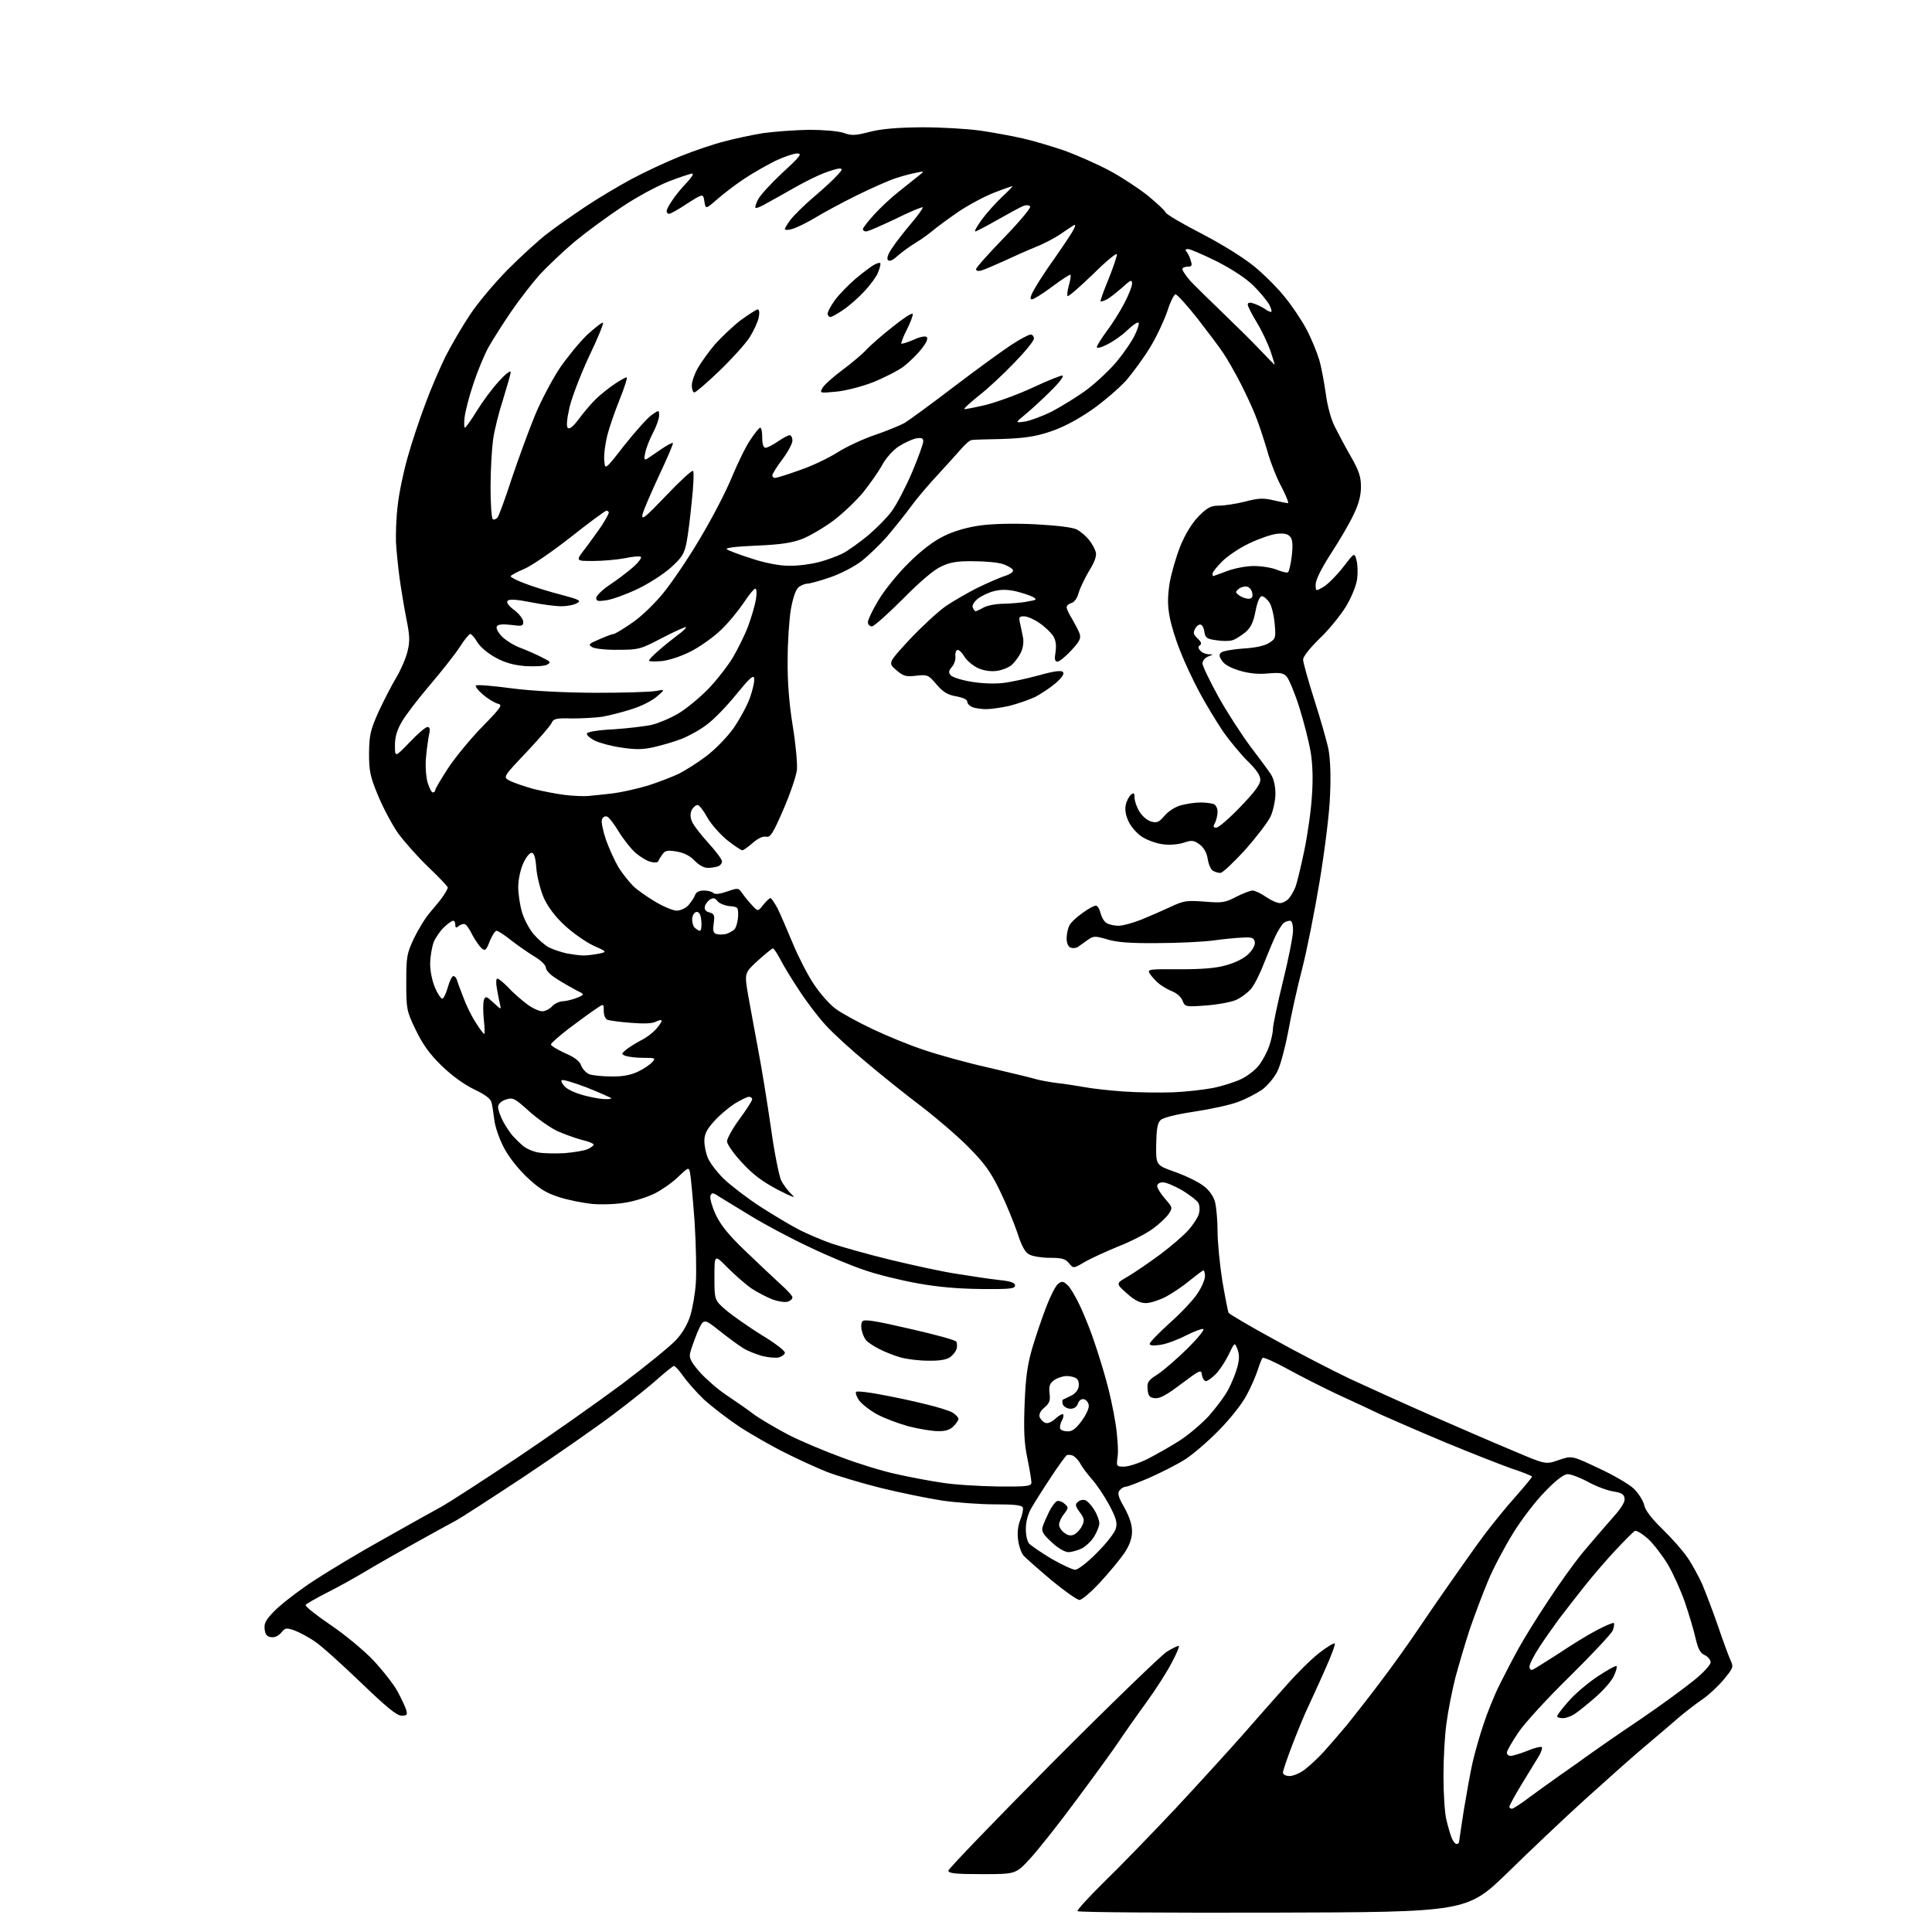 <?xml version="1.0" encoding="UTF-8" standalone="no"?>
<svg 
  version="1.1" 
  xmlns="http://www.w3.org/2000/svg" 
  xmlns:xlink="http://www.w3.org/1999/xlink" 
  xmlns:svg="http://www.w3.org/2000/svg"
  xmlns:rdf="http://www.w3.org/1999/02/22-rdf-syntax-ns#"
  xmlns:cc="http://creativecommons.org/ns#"
  xmlns:dc="http://purl.org/dc/elements/1.1/"
  viewBox="0 0 768 768"
  width="768"
  height="768"
>
<style>svg {background-color: white; }</style>"
<path stroke="none" fill="black" fill-rule="evenodd" d="M506.0,760.3C463.5,760.4 428.6,760.2 428.3,759.7C428.1,759.3 432.8,754.1 438.8,748.2C444.9,742.3 457.6,729.2 467.2,719.0C476.7,708.8 488.8,695.5 494.1,689.5C499.4,683.4 507.2,674.6 511.4,669.9C515.6,665.1 521.5,659.3 524.5,657.0C527.6,654.6 530.3,653.0 530.6,653.3C530.9,653.6 529.1,658.5 526.5,664.2C524.0,669.9 521.0,676.3 520.0,678.5C518.9,680.7 516.2,687.2 514.0,692.9C511.8,698.6 510.0,703.8 510.0,704.6C510.0,705.4 511.1,706.0 512.7,706.0C514.1,706.0 516.9,704.8 518.7,703.4C520.6,701.9 523.9,698.9 526.0,696.6C528.1,694.3 532.4,689.3 535.6,685.5C538.7,681.6 544.7,674.0 548.8,668.5C553.0,663.0 559.6,653.8 563.5,648.0C567.4,642.2 573.8,632.9 577.7,627.4C581.6,621.8 587.2,613.9 590.2,609.9C593.3,605.8 598.7,599.1 602.4,595.0C606.0,590.9 609.0,587.3 609.0,587.0C609.0,586.7 605.3,585.2 600.7,583.7C596.2,582.1 584.5,577.5 574.6,573.4C564.8,569.3 553.3,564.3 549.1,562.4C544.9,560.4 537.0,556.7 531.5,554.2C526.0,551.6 517.3,547.2 512.0,544.3C506.8,541.4 502.2,539.4 501.9,539.8C501.5,540.2 500.7,542.3 500.0,544.5C499.3,546.7 497.4,551.2 495.6,554.5C493.8,558.0 489.2,563.8 484.5,568.6C480.1,573.1 474.0,578.3 471.0,580.2C468.0,582.1 461.7,585.3 457.2,587.3C452.6,589.3 448.2,591.0 447.5,591.0C446.8,591.0 445.7,591.6 445.1,592.4C444.1,593.5 444.5,595.0 446.9,599.2C448.9,602.8 450.0,606.0 450.0,608.7C450.0,611.4 449.1,614.1 447.0,617.3C445.3,619.8 441.0,625.0 437.4,628.9C433.8,632.8 430.1,636.0 429.1,636.0C428.2,636.0 423.2,632.5 418.0,628.2C412.8,623.8 407.8,619.4 406.9,618.4C406.0,617.4 405.0,614.5 404.7,612.1C404.3,609.2 404.7,606.3 405.6,604.1C406.4,602.2 406.8,600.0 406.6,599.3C406.2,598.3 403.2,598.0 395.4,598.0C389.6,598.0 380.1,597.3 374.5,596.5C368.8,595.6 357.9,593.4 350.2,591.5C342.6,589.6 332.9,586.7 328.7,585.1C324.5,583.4 317.0,580.0 312.1,577.5C307.2,575.1 299.2,570.5 294.3,567.4C289.5,564.2 283.0,559.2 279.8,556.3C276.7,553.3 273.0,549.1 271.5,546.9C270.0,544.8 268.4,543.0 267.9,543.0C267.5,543.0 264.8,545.2 261.8,547.8C258.9,550.5 250.9,556.9 244.0,562.1C237.1,567.3 220.9,578.6 208.0,587.2C195.1,595.7 183.2,603.4 181.5,604.3C179.8,605.2 172.7,609.1 165.5,613.1C158.3,617.1 149.2,622.3 145.2,624.7C141.2,627.1 134.4,630.9 130.0,633.1C125.7,635.3 121.8,637.5 121.5,638.0C121.2,638.5 125.6,642.0 131.2,645.8C137.1,649.8 144.5,655.9 148.5,660.1C152.3,664.2 156.7,669.8 158.1,672.5C159.6,675.3 161.1,678.5 161.5,679.8C162.0,681.7 161.8,682.0 159.6,682.0C157.7,682.0 153.6,678.6 143.3,668.7C135.7,661.4 127.5,654.0 125.0,652.4C122.5,650.7 118.9,648.8 117.0,648.1C113.8,647.0 113.3,647.1 111.8,649.0C110.7,650.3 109.2,651.0 107.8,650.8C106.1,650.6 105.4,649.7 105.2,647.6C104.9,645.3 105.7,643.8 109.2,640.3C111.6,637.8 118.5,632.5 124.5,628.5C130.6,624.5 143.4,616.8 153.0,611.5C162.6,606.1 172.9,600.3 175.9,598.7C178.9,597.0 192.2,588.4 205.4,579.6C218.7,570.7 237.4,557.5 247.1,550.3C256.8,543.0 266.6,535.0 268.8,532.6C271.4,529.8 273.4,526.2 274.4,523.0C275.3,520.1 276.3,514.3 276.6,510.1C276.9,505.9 276.7,494.9 276.1,485.5C275.4,476.1 274.6,467.5 274.3,466.2C273.8,463.9 273.7,463.9 269.6,467.8C267.4,470.0 263.2,472.9 260.5,474.3C257.8,475.7 252.6,477.4 249.0,478.0C245.3,478.7 239.5,478.9 235.5,478.6C231.7,478.2 225.6,477.0 222.0,475.8C216.8,474.1 214.2,472.4 209.2,467.7C205.5,464.1 201.8,459.3 200.1,455.8C198.4,452.5 196.8,447.8 196.5,445.2C196.2,442.6 195.7,439.5 195.4,438.3C195.1,436.8 193.0,435.2 188.4,433.0C184.3,431.0 179.5,427.5 175.4,423.5C170.7,418.9 168.0,415.1 165.2,409.3C161.6,401.8 161.5,401.1 161.5,390.5C161.5,380.2 161.7,379.1 164.6,372.9C166.4,369.2 169.3,364.5 171.2,362.4C173.1,360.2 175.4,357.4 176.3,356.0C177.2,354.7 178.0,353.2 178.0,352.8C178.0,352.4 174.6,348.8 170.4,344.8C166.2,340.8 160.8,334.7 158.3,331.3C155.9,327.9 152.3,321.1 150.3,316.3C147.1,308.6 146.7,306.5 146.7,299.4C146.8,292.2 147.2,290.3 150.5,282.9C152.6,278.4 155.8,272.2 157.6,269.2C159.4,266.2 161.4,261.5 162.0,258.9C163.0,254.9 162.9,252.6 161.5,245.8C160.6,241.2 159.4,233.9 158.8,229.5C158.2,225.1 157.6,218.8 157.4,215.5C157.3,212.2 157.5,205.6 158.1,200.9C158.6,196.1 160.4,187.5 162.1,181.6C163.7,175.8 166.9,166.3 169.1,160.5C171.2,154.7 174.9,146.2 177.1,141.7C179.4,137.2 183.7,129.8 186.7,125.3C189.7,120.7 196.5,112.6 201.8,107.2C207.1,101.9 214.2,95.4 217.5,92.9C220.8,90.3 227.6,85.6 232.5,82.3C237.4,79.0 245.8,74.0 251.0,71.2C256.2,68.4 265.0,64.3 270.5,62.1C276.0,59.9 283.9,57.2 288.0,56.2C292.1,55.1 299.1,53.6 303.5,52.9C307.9,52.3 316.0,51.7 321.5,51.6C327.4,51.6 333.0,52.1 335.3,52.8C338.5,54.0 340.0,53.9 345.8,52.4C350.5,51.2 356.6,50.7 366.5,50.6C374.2,50.6 384.6,51.2 389.5,51.9C394.4,52.6 402.1,54.0 406.5,55.0C410.9,56.0 418.6,58.3 423.5,60.0C428.4,61.8 436.3,65.3 441.0,67.8C445.7,70.3 452.5,74.8 456.2,77.7C459.8,80.7 463.1,83.7 463.3,84.4C463.6,85.2 470.1,89.0 477.7,92.9C486.1,97.3 494.3,102.4 498.7,106.0C502.7,109.3 508.2,114.8 510.9,118.3C513.7,121.7 517.5,127.4 519.4,131.0C521.3,134.6 523.5,140.0 524.4,143.0C525.3,146.0 526.4,152.1 527.0,156.4C527.6,161.0 529.0,166.4 530.5,169.4C531.9,172.2 534.8,177.7 537.0,181.5C540.2,187.1 541.0,189.5 541.0,193.5C541.0,197.0 540.1,200.4 538.1,204.5C536.6,207.8 532.5,214.8 529.1,220.0C525.3,225.9 523.0,230.5 523.0,232.3C523.0,235.1 523.0,235.1 526.1,233.3C527.8,232.3 531.3,228.8 533.8,225.6C538.4,219.6 538.4,219.6 539.2,222.6C539.7,224.2 539.8,227.5 539.5,230.0C539.2,232.6 537.4,237.1 535.1,241.0C532.9,244.6 528.2,250.4 524.6,253.8C520.7,257.6 518.0,261.0 518.0,262.2C518.0,263.3 520.0,270.4 522.4,278.0C524.8,285.5 527.4,294.5 528.1,297.9C528.8,301.8 529.1,308.6 528.7,316.3C528.5,323.1 526.6,338.0 524.6,350.2C522.6,362.2 519.5,377.9 517.6,385.2C515.7,392.5 513.2,403.7 512.1,410.0C510.9,416.3 509.0,423.5 507.8,425.8C506.7,428.2 503.9,431.5 501.8,433.1C499.6,434.6 495.3,436.9 492.2,438.0C489.2,439.2 481.3,440.9 474.7,441.9C467.4,443.0 462.2,444.3 461.3,445.3C460.1,446.4 459.7,449.1 459.6,455.0C459.5,463.2 459.5,463.2 467.2,465.9C471.4,467.4 476.5,469.9 478.4,471.4C480.6,473.0 482.3,475.4 483.0,477.8C483.5,479.8 484.0,485.1 484.0,489.5C484.0,493.9 484.9,502.8 485.9,509.2C487.0,515.6 488.1,521.3 488.4,521.9C488.8,522.4 496.8,527.2 506.4,532.4C515.9,537.7 529.5,544.7 536.6,548.1C543.7,551.4 558.3,558.0 569.0,562.7C579.7,567.4 594.3,573.7 601.5,576.7C614.4,582.2 614.4,582.2 619.6,580.4C624.8,578.6 624.8,578.6 635.4,583.6C641.3,586.3 647.6,590.0 649.5,591.8C651.3,593.6 653.2,596.5 653.6,598.3C654.0,600.4 656.6,603.7 661.0,608.0C664.7,611.6 669.2,616.7 670.9,619.3C672.7,621.9 675.2,626.6 676.6,629.6C677.9,632.7 680.8,640.2 682.9,646.3C685.0,652.5 687.3,658.7 688.0,660.2C689.2,662.6 688.9,663.2 685.0,667.9C682.7,670.6 678.9,674.1 676.6,675.6C674.4,677.1 670.2,680.3 667.5,682.6C664.8,685.0 658.6,690.2 653.9,694.2C649.1,698.2 638.6,707.6 630.4,715.0C622.2,722.4 608.3,735.6 599.4,744.3C583.1,760.1 583.1,760.1 506.0,760.3zM390.4,745.0C379.8,745.0 377.0,744.7 377.0,743.6C377.0,742.9 395.6,723.6 418.2,700.8C440.9,678.0 461.5,658.1 463.8,656.6C466.2,655.1 468.4,654.1 468.6,654.3C468.9,654.5 467.6,657.6 465.7,661.1C463.9,664.6 459.3,671.8 455.5,677.0C451.7,682.2 446.8,689.2 444.6,692.5C442.4,695.8 434.9,706.1 427.9,715.5C421.0,724.9 412.7,735.3 409.5,738.8C403.8,745.0 403.8,745.0 390.4,745.0zM579.0,733.0C579.5,733.0 580.0,732.7 580.0,732.2C580.0,731.8 580.9,726.1 581.9,719.5C583.0,712.9 584.5,704.4 585.4,700.5C586.3,696.6 588.2,689.9 589.7,685.5C591.1,681.1 594.0,673.9 596.2,669.5C598.4,665.1 601.8,658.6 603.8,655.0C605.8,651.4 610.9,643.1 615.3,636.5C619.6,629.9 625.7,621.4 628.8,617.6C632.0,613.8 637.1,607.8 640.3,604.2C644.3,599.8 646.0,597.2 645.8,595.7C645.6,594.0 644.6,593.4 641.5,592.9C639.3,592.6 634.8,591.0 631.5,589.2C628.2,587.4 624.5,586.0 623.2,586.0C621.7,586.0 618.6,588.3 614.2,592.9C610.5,596.6 604.7,604.2 601.4,609.6C598.0,615.1 593.5,623.6 591.5,628.5C589.4,633.5 586.2,642.0 584.3,647.5C582.5,653.0 579.9,661.8 578.5,667.0C577.2,672.2 575.6,680.3 575.0,685.0C574.3,689.7 573.8,699.1 573.8,706.0C573.8,712.9 574.3,720.6 574.9,723.1C575.5,725.7 576.4,728.9 577.0,730.4C577.5,731.8 578.4,733.0 579.0,733.0zM601.0,719.0C601.5,719.0 604.8,716.9 608.3,714.2C611.8,711.6 617.3,707.7 620.4,705.5C623.6,703.3 628.8,699.6 632.1,697.2C635.3,694.9 644.4,688.6 652.3,683.3C660.1,678.0 669.5,671.1 673.2,668.1C677.1,665.0 680.0,661.8 680.0,660.8C680.0,659.8 678.9,658.5 677.6,657.9C675.8,657.1 675.0,655.4 674.0,651.2C673.3,648.0 671.4,641.7 669.8,637.0C668.2,632.3 665.1,625.5 663.0,621.9C660.8,618.3 657.3,613.7 655.0,611.6C652.7,609.6 650.4,608.2 649.8,608.6C649.2,609.0 645.9,612.3 642.5,615.9C639.1,619.5 633.4,626.1 629.9,630.5C626.4,634.9 621.7,641.0 619.4,644.0C617.2,647.0 613.7,652.0 611.7,655.1C609.7,658.2 608.0,661.5 608.0,662.5C608.0,663.5 608.5,664.0 609.3,663.7C610.0,663.4 614.6,660.5 619.6,657.3C624.5,654.0 631.3,649.8 634.8,648.0C638.2,646.2 641.3,644.9 641.5,645.2C641.8,645.5 641.6,646.8 641.1,648.1C640.6,649.4 632.9,657.6 624.1,666.3C615.2,675.0 605.9,685.1 603.5,688.8C601.0,692.5 599.0,696.0 599.0,696.7C599.0,697.4 599.7,698.0 600.5,698.0C601.3,698.0 604.3,697.1 607.1,696.0C609.9,694.8 612.5,694.2 612.9,694.5C613.2,694.9 612.7,696.3 611.9,697.8C611.0,699.3 607.9,704.3 605.1,708.9C602.3,713.5 600.0,717.7 600.0,718.2C600.0,718.6 600.4,719.0 601.0,719.0zM621.3,683.0C620.0,683.0 619.0,682.7 619.0,682.2C619.0,681.8 621.0,679.1 623.5,676.3C626.0,673.4 631.2,669.0 635.1,666.4C638.9,663.9 642.3,662.0 642.6,662.3C642.9,662.6 642.4,664.4 641.5,666.3C640.6,668.3 637.3,672.0 634.2,674.7C631.1,677.4 627.4,680.4 626.0,681.3C624.7,682.2 622.5,683.0 621.3,683.0zM427.4,624.0C428.5,624.0 432.4,621.0 436.1,617.2C439.9,613.4 443.2,609.2 443.6,607.5C444.2,605.2 443.6,603.3 440.9,598.2C439.0,594.7 436.0,590.2 434.2,588.2C432.4,586.1 430.2,583.3 429.5,581.9C428.7,580.4 427.3,579.0 426.4,578.6C425.6,578.3 424.5,578.2 424.0,578.5C423.6,578.8 420.7,582.7 417.7,587.3C414.7,591.8 411.3,597.2 410.1,599.3C408.7,601.6 407.8,604.8 407.8,607.5C407.7,609.9 408.3,612.6 409.0,613.5C409.8,614.4 413.8,617.1 417.9,619.6C422.1,622.0 426.4,624.0 427.4,624.0zM424.7,617.0C423.3,617.0 420.5,615.4 418.1,613.1C414.6,609.9 413.9,608.7 414.5,606.8C414.9,605.5 416.1,602.9 417.1,600.8C418.1,598.8 419.5,597.0 420.2,596.7C420.9,596.5 422.3,596.9 423.2,597.8C424.8,599.2 424.8,599.4 423.0,601.8C421.9,603.1 421.0,605.1 421.0,606.1C421.0,607.1 422.0,608.6 423.2,609.4C424.7,610.5 425.8,610.6 427.2,609.9C428.2,609.3 429.6,607.8 430.2,606.4C431.2,604.4 431.0,603.5 429.2,601.1C427.4,598.6 427.3,598.0 428.5,597.0C429.3,596.3 430.7,596.0 431.5,596.4C432.3,596.7 433.9,598.4 435.0,600.2C436.1,602.0 437.0,604.4 437.0,605.5C437.0,606.6 436.1,608.9 435.0,610.7C434.0,612.5 431.7,614.6 430.1,615.5C428.4,616.3 426.0,617.0 424.7,617.0zM396.8,590.9C408.4,591.0 410.0,590.8 410.0,589.3C410.0,588.4 409.3,584.1 408.4,579.7C407.1,573.6 406.9,568.4 407.3,558.1C407.7,547.6 408.4,542.6 410.3,536.0C411.7,531.3 414.2,523.9 415.9,519.5C417.6,515.1 419.7,510.9 420.7,510.3C422.1,509.2 422.7,509.3 424.3,510.8C425.4,511.7 427.7,515.6 429.5,519.5C431.3,523.4 433.9,529.9 435.2,534.0C436.6,538.1 438.7,544.9 439.8,549.0C441.0,553.1 442.6,560.6 443.4,565.6C444.2,570.6 444.6,576.6 444.3,578.8C443.7,583.0 443.8,583.0 446.9,583.0C448.6,583.0 452.9,581.6 456.3,579.9C459.7,578.1 465.3,575.0 468.7,572.8C472.1,570.7 477.4,566.2 480.5,562.9C483.5,559.5 487.1,554.7 488.4,552.1C489.7,549.6 491.3,545.6 491.9,543.3C492.7,540.3 492.7,538.4 491.9,536.3C490.8,533.5 490.8,533.5 488.4,538.5C487.1,541.2 484.8,544.7 483.3,546.2C481.8,547.7 480.1,549.0 479.4,549.0C478.7,549.0 478.0,547.9 477.8,546.6C477.5,544.3 477.2,544.4 469.6,550.1C463.8,554.5 461.1,556.0 459.1,555.8C457.0,555.6 456.4,554.9 456.2,552.3C455.9,549.5 456.4,548.7 460.2,546.3C462.5,544.8 467.8,540.2 472.0,536.1C476.1,532.0 479.0,528.5 478.3,528.3C477.7,528.1 474.6,529.3 471.4,530.9C468.1,532.6 463.6,534.3 461.2,534.6C458.5,535.0 457.0,534.9 457.0,534.2C457.0,533.6 460.6,529.9 465.0,525.9C469.4,522.0 474.4,516.7 476.0,514.2C477.7,511.7 479.0,508.6 479.0,507.3C479.0,506.0 478.7,505.0 478.4,505.0C478.1,505.0 475.7,506.8 473.1,508.9C470.5,511.1 466.2,514.0 463.6,515.4C460.9,516.8 457.3,518.0 455.5,518.0C453.2,518.0 451.0,516.9 447.9,514.1C443.5,510.2 443.5,510.2 448.4,507.4C451.1,505.8 456.8,501.9 461.0,498.8C465.2,495.7 470.3,491.3 472.3,489.1C474.3,486.9 476.3,483.8 476.6,482.4C477.0,480.9 476.9,479.0 476.3,478.1C475.8,477.2 472.9,475.0 470.0,473.2C467.0,471.5 463.6,470.0 462.3,470.0C460.9,470.0 460.0,470.6 460.0,471.5C460.0,472.3 461.4,474.5 463.1,476.5C466.1,479.9 466.2,480.1 464.6,482.5C463.7,483.9 460.8,486.6 458.2,488.5C455.6,490.4 449.4,493.6 444.5,495.5C439.6,497.5 433.5,500.3 431.1,501.7C426.7,504.3 426.7,504.3 424.9,502.1C423.5,500.4 422.1,500.0 417.3,500.0C414.1,500.0 410.5,499.4 409.2,498.7C407.5,497.9 406.1,495.3 404.4,490.0C403.0,485.9 399.9,478.3 397.4,473.2C393.8,465.8 391.4,462.5 385.2,456.2C381.0,451.9 372.6,444.7 366.5,440.0C360.4,435.4 350.5,427.5 344.5,422.4C338.4,417.4 331.1,410.7 328.3,407.6C325.4,404.5 320.6,398.2 317.7,393.7C314.7,389.2 311.3,383.6 310.1,381.2C308.9,378.9 307.6,377.0 307.2,377.0C306.8,377.1 304.1,379.3 301.2,381.9C295.9,386.8 295.9,386.8 297.4,395.6C298.3,400.5 300.1,410.5 301.5,417.9C302.9,425.2 305.1,439.0 306.5,448.6C307.8,458.1 309.7,467.4 310.5,469.2C311.4,471.0 313.4,473.6 314.8,474.9C316.7,476.5 315.0,475.9 309.1,472.9C302.9,469.6 299.2,466.8 294.9,462.1C291.6,458.6 289.0,454.8 289.0,453.7C289.0,452.6 291.2,448.6 294.0,444.8C296.8,441.0 299.0,437.5 299.0,437.0C299.0,436.4 298.4,436.0 297.7,436.0C297.0,436.0 294.4,437.3 291.9,438.8C289.5,440.4 285.8,443.5 283.8,445.8C280.9,449.0 280.0,450.9 280.0,453.5C280.0,455.5 280.6,458.5 281.4,460.3C282.1,462.1 284.9,465.8 287.6,468.5C290.3,471.1 296.9,476.2 302.3,479.7C307.6,483.1 314.6,487.3 317.8,488.9C320.9,490.5 326.6,492.9 330.5,494.3C334.4,495.6 344.9,498.6 354.0,500.8C363.1,503.0 375.0,505.6 380.5,506.4C386.0,507.3 393.4,508.4 397.0,508.8C401.8,509.3 403.5,509.9 403.5,511.0C403.5,512.3 401.4,512.5 390.0,512.4C380.7,512.3 372.7,511.6 364.5,510.1C357.9,508.9 348.5,506.6 343.7,504.9C338.8,503.3 328.9,499.2 321.7,495.7C314.4,492.3 304.1,486.8 298.7,483.5C293.3,480.2 287.5,476.7 285.9,475.7C283.4,474.0 282.9,474.0 282.4,475.4C282.1,476.2 283.0,479.5 284.4,482.6C286.4,486.9 289.5,490.8 296.4,497.4C301.6,502.4 307.9,508.3 310.4,510.6C312.9,512.8 315.0,515.1 315.0,515.7C315.0,516.4 314.2,517.1 313.2,517.4C312.2,517.8 309.5,517.4 307.2,516.6C304.9,515.7 301.0,513.7 298.6,512.1C296.2,510.4 292.0,506.7 289.1,503.8C284.0,498.6 284.0,498.6 284.0,507.7C284.0,516.8 284.0,516.8 288.6,520.8C291.2,523.0 297.5,527.4 302.6,530.6C307.8,533.7 312.0,536.9 312.0,537.7C312.0,538.4 310.9,539.2 309.6,539.6C308.3,539.9 305.3,539.6 302.9,539.0C300.5,538.3 297.1,537.0 295.4,535.9C293.6,534.8 289.4,531.7 286.0,529.0C279.7,524.0 279.7,524.0 277.2,529.7C275.9,532.9 274.6,536.6 274.3,538.0C273.9,540.0 274.9,541.7 278.4,545.7C281.0,548.5 285.6,552.5 288.8,554.6C291.9,556.7 296.8,560.0 299.5,562.1C302.2,564.1 308.6,567.8 313.5,570.4C318.4,572.9 327.9,576.9 334.5,579.3C341.1,581.8 350.8,584.8 356.0,585.9C361.2,587.1 369.6,588.7 374.5,589.4C379.4,590.2 389.5,590.8 396.8,590.9zM372.8,568.9C370.4,568.9 365.2,568.0 361.2,567.0C357.2,565.9 351.6,563.8 348.8,562.3C346.0,560.8 342.8,558.3 341.6,556.8C340.5,555.3 340.0,553.7 340.3,553.3C340.7,552.9 345.2,553.4 350.3,554.4C355.3,555.3 363.3,557.0 368.0,558.2C372.7,559.3 377.5,560.8 378.8,561.6C380.0,562.4 381.0,563.5 381.0,564.0C381.0,564.6 380.1,565.9 379.0,567.0C377.6,568.4 375.7,569.0 372.8,568.9zM424.6,569.0C426.3,569.0 427.9,567.7 430.0,564.8C431.7,562.5 433.0,559.7 432.8,558.6C432.6,557.4 431.8,556.4 430.8,556.2C429.9,556.0 428.9,556.7 428.5,557.9C428.1,559.2 427.0,560.0 425.5,560.0C424.3,560.0 422.9,559.2 422.5,558.3C422.2,557.3 422.2,556.4 422.7,556.3C423.1,556.1 424.6,555.4 426.0,554.7C427.4,554.0 428.7,552.4 428.8,551.1C429.0,549.8 428.6,548.3 427.8,547.9C427.1,547.4 425.4,547.0 424.0,547.0C422.6,547.0 420.4,547.7 419.1,548.6C417.3,549.9 416.9,550.9 417.2,553.8C417.6,556.7 417.2,557.8 415.2,559.5C413.5,560.9 412.9,562.3 413.3,563.4C413.7,564.3 414.7,565.3 415.5,565.6C416.4,566.0 418.1,565.3 419.5,564.0C420.9,562.7 422.3,561.9 422.6,562.2C422.9,562.6 422.7,563.8 422.0,564.9C421.4,566.1 421.2,567.5 421.5,568.0C421.8,568.6 423.2,569.0 424.6,569.0zM369.0,540.9C365.4,540.9 360.5,540.3 358.0,539.6C355.5,538.9 351.7,537.4 349.4,536.2C347.2,535.1 344.9,533.5 344.3,532.8C343.7,532.1 342.9,530.4 342.6,529.0C342.2,527.6 342.3,525.9 342.8,525.3C343.4,524.3 347.8,525.0 361.6,528.2C371.4,530.4 379.8,532.7 380.1,533.3C380.5,533.8 380.5,535.1 380.3,536.1C380.0,537.2 378.8,538.7 377.7,539.5C376.3,540.5 373.3,541.0 369.0,540.9zM224.4,458.4C228.1,458.1 232.3,457.4 233.6,456.8C234.9,456.2 236.0,455.4 236.0,455.0C236.0,454.6 233.9,453.7 231.2,453.1C228.6,452.4 224.2,450.8 221.5,449.6C218.8,448.3 213.7,444.8 210.3,441.7C204.4,436.4 203.9,436.2 201.0,437.1C199.1,437.8 198.0,438.9 198.0,440.1C198.0,441.2 198.9,443.7 200.0,445.8C201.1,447.8 202.8,450.4 203.8,451.5C204.8,452.6 206.6,454.4 207.8,455.4C209.0,456.5 211.7,457.7 213.8,458.1C215.8,458.5 220.6,458.6 224.4,458.4zM240.2,436.9C241.8,437.0 243.0,436.8 243.0,436.6C243.0,436.4 238.7,434.5 233.5,432.4C228.3,430.4 223.7,429.0 223.3,429.4C222.9,429.7 223.5,430.9 224.6,432.0C225.6,433.1 229.0,434.6 232.0,435.4C235.0,436.2 238.7,436.9 240.2,436.9zM466.5,434.2C471.4,434.0 478.5,433.2 482.1,432.5C485.7,431.8 490.7,430.2 493.3,429.0C495.8,427.8 499.1,425.3 500.5,423.4C501.9,421.6 503.7,418.2 504.5,415.9C505.3,413.6 506.0,410.5 506.0,409.1C506.0,407.6 507.8,399.0 510.0,390.1C512.2,381.2 514.0,372.1 514.0,369.9C514.0,367.4 513.5,366.0 512.8,366.0C512.1,366.0 511.0,366.4 510.4,366.8C509.8,367.2 508.4,369.3 507.3,371.5C506.2,373.7 504.1,378.8 502.5,382.8C501.0,386.8 498.7,391.4 497.3,393.1C495.9,394.7 493.1,396.8 491.1,397.6C489.1,398.4 483.8,399.4 479.3,399.7C471.2,400.3 471.0,400.2 470.1,397.8C469.6,396.4 467.7,394.7 465.8,394.0C464.0,393.3 461.4,391.7 460.2,390.6C458.9,389.4 457.4,387.7 456.9,386.8C456.1,385.3 457.2,385.2 468.8,385.3C477.7,385.3 483.3,384.9 487.4,383.7C490.8,382.8 494.5,381.0 496.2,379.3C497.9,377.7 499.0,375.7 498.8,374.5C498.5,372.8 497.8,372.5 494.0,372.7C491.5,372.8 486.1,373.3 482.0,373.9C477.9,374.4 467.9,374.9 459.9,374.9C449.5,375.0 443.9,374.6 440.1,373.4C435.2,372.0 434.7,372.0 432.3,373.7C430.9,374.7 429.2,375.9 428.5,376.4C427.8,376.9 426.5,377.0 425.6,376.7C424.6,376.3 424.0,374.9 424.0,373.0C424.0,371.3 424.5,369.0 425.1,367.9C425.6,366.8 427.9,364.6 430.2,363.0C432.5,361.3 434.9,360.0 435.6,360.0C436.3,360.0 437.1,361.4 437.5,363.0C437.9,364.7 439.0,366.5 440.0,367.0C441.0,367.6 443.2,368.0 444.7,368.0C446.3,368.0 450.3,366.9 453.6,365.6C456.8,364.3 462.1,362.0 465.3,360.5C470.6,358.0 471.8,357.9 478.8,358.4C485.8,359.0 487.0,358.8 491.4,356.5C494.1,355.1 497.1,354.0 497.9,354.0C498.8,354.0 501.2,355.1 503.2,356.5C505.2,357.9 507.7,359.0 508.8,359.0C509.8,359.0 511.4,358.2 512.3,357.2C513.1,356.3 514.4,354.1 515.0,352.5C515.6,350.8 517.2,344.3 518.5,338.0C519.8,331.7 521.2,322.0 521.5,316.4C522.0,309.8 521.8,303.7 521.0,298.9C520.3,294.8 518.3,286.9 516.5,281.2C514.7,275.5 512.4,270.0 511.5,269.0C510.2,267.5 508.9,267.3 504.1,267.7C500.3,268.1 496.4,267.7 492.8,266.6C489.4,265.6 486.7,264.2 485.8,262.7C484.6,261.0 484.5,260.2 485.4,259.4C486.1,258.8 490.0,258.1 494.2,257.8C499.2,257.5 502.8,256.7 504.6,255.5C507.1,253.9 507.2,253.5 506.7,247.9C506.4,244.6 505.5,240.8 504.6,239.5C503.7,238.1 502.3,237.0 501.6,237.0C500.8,237.0 499.8,239.2 499.1,242.9C498.2,247.5 497.2,249.5 495.0,251.4C493.3,252.7 491.1,254.2 489.9,254.5C488.7,254.9 485.8,254.9 483.5,254.5C479.7,254.0 479.1,253.5 478.8,251.3C478.6,249.8 478.0,248.5 477.3,248.3C476.7,248.1 475.7,248.8 475.1,249.9C474.2,251.5 474.4,252.3 476.1,253.8C477.5,255.2 477.8,256.0 477.0,256.5C476.2,257.0 476.2,257.6 477.1,258.6C477.7,259.4 479.2,260.0 480.4,260.1C482.5,260.1 482.5,260.1 480.2,261.0C479.0,261.5 478.0,262.7 478.0,263.7C478.0,264.7 480.9,270.7 484.3,276.9C487.8,283.2 493.6,292.1 497.1,296.8C500.6,301.4 504.3,306.4 505.2,307.8C506.3,309.5 507.0,312.4 507.0,315.5C507.0,318.2 506.1,322.3 505.1,324.5C504.1,326.7 499.5,332.7 495.0,337.8C490.4,342.8 486.0,347.0 485.1,347.0C484.2,347.0 482.9,346.6 482.1,346.1C481.3,345.6 480.4,343.5 480.1,341.5C479.7,339.0 478.6,337.0 476.9,335.7C474.5,334.0 473.8,333.9 470.5,335.0C468.3,335.7 464.9,336.0 462.2,335.6C459.6,335.3 455.9,333.9 453.9,332.6C451.9,331.3 449.5,328.5 448.6,326.5C447.5,324.2 447.1,321.9 447.5,320.0C447.8,318.4 448.8,316.6 449.6,315.9C450.7,315.0 451.0,315.2 451.0,317.1C451.0,318.4 451.9,321.0 453.0,322.7C454.1,324.5 456.1,326.2 457.7,326.6C459.9,327.2 460.8,326.8 462.9,324.3C464.4,322.5 467.2,320.7 469.5,320.1C471.7,319.5 475.2,319.0 477.2,319.0C479.2,319.0 481.5,319.3 482.4,319.6C483.3,319.9 484.0,321.3 484.0,322.7C484.0,324.0 483.5,326.0 483.0,327.1C482.1,328.6 482.3,329.0 483.5,329.0C484.4,329.0 488.7,325.3 493.0,320.8C498.7,314.9 501.0,311.8 501.0,310.0C501.0,308.2 499.4,305.9 495.9,302.5C493.1,299.7 488.7,294.4 486.0,290.5C483.4,286.6 479.2,279.7 476.7,275.0C474.2,270.3 470.8,263.1 469.2,258.9C467.5,254.8 465.6,248.7 465.0,245.4C464.1,240.8 464.1,237.5 464.9,232.0C465.6,228.0 467.5,221.3 469.2,217.1C471.2,212.2 473.8,208.0 476.5,205.2C480.0,201.7 481.4,201.0 484.6,201.0C486.7,201.0 491.3,200.3 494.9,199.4C500.2,198.0 502.3,197.9 506.3,198.9C509.0,199.5 511.5,200.0 512.0,200.0C512.4,200.0 511.3,197.2 509.5,193.7C507.6,190.3 505.0,183.7 503.7,179.0C502.3,174.3 500.3,168.2 499.1,165.3C498.0,162.4 495.3,156.6 493.1,152.3C490.9,148.0 487.8,142.6 486.3,140.4C484.8,138.1 480.1,131.9 476.0,126.6C471.9,121.4 468.0,117.1 467.3,117.0C466.7,117.0 465.2,120.0 464.0,123.8C462.7,127.5 459.8,133.8 457.3,137.9C454.9,141.9 450.5,147.9 447.7,151.2C444.8,154.4 438.5,159.8 433.6,163.2C427.7,167.2 422.1,170.1 417.1,171.7C411.4,173.6 406.8,174.2 398.5,174.5C392.4,174.6 386.9,174.8 386.3,174.9C385.6,174.9 383.8,176.5 382.3,178.2C380.7,180.0 376.6,184.6 373.0,188.5C369.4,192.3 364.4,198.2 362.0,201.5C359.6,204.8 355.3,210.1 352.6,213.3C349.8,216.5 345.2,220.9 342.4,223.1C339.5,225.3 334.1,228.1 330.0,229.5C325.9,230.9 321.9,232.0 321.0,232.0C320.1,232.0 318.6,232.6 317.6,233.3C316.4,234.2 315.3,237.2 314.4,242.1C313.7,246.2 313.1,255.3 313.1,262.4C313.0,271.0 313.7,279.8 315.1,288.4C316.3,295.6 317.0,303.5 316.8,306.0C316.5,308.5 314.1,315.6 311.4,321.8C307.3,331.3 306.2,333.0 304.6,332.6C303.4,332.3 301.4,333.2 299.3,335.0C297.4,336.7 295.5,338.0 295.1,338.0C294.6,338.0 291.9,336.2 289.1,334.0C286.3,331.7 282.7,327.7 281.2,325.0C279.7,322.3 278.0,320.0 277.3,320.0C276.6,320.0 275.6,320.9 275.0,321.9C274.4,323.2 274.3,324.7 275.0,326.4C275.5,327.8 278.4,331.6 281.5,335.0C284.5,338.3 287.0,341.6 287.0,342.4C287.0,343.2 286.3,344.1 285.4,344.4C284.5,344.7 282.7,345.0 281.3,345.0C279.8,345.0 277.7,343.8 276.1,342.1C274.3,340.2 271.9,339.0 269.0,338.5C265.4,337.9 264.4,338.1 263.4,339.5C262.7,340.5 261.9,341.7 261.7,342.3C261.5,342.9 260.3,343.0 258.7,342.6C257.2,342.3 254.5,340.6 252.6,339.0C250.8,337.4 247.8,333.6 245.9,330.5C244.1,327.5 242.0,324.8 241.3,324.6C240.5,324.3 239.6,324.8 239.3,325.7C238.9,326.6 239.7,330.3 240.9,333.9C242.2,337.5 244.5,342.5 246.0,345.0C247.6,347.5 250.2,350.7 251.7,352.2C253.2,353.7 257.2,356.5 260.4,358.4C263.7,360.4 267.6,362.0 269.0,362.0C270.5,362.0 272.6,361.0 273.7,359.8C274.8,358.5 276.0,356.7 276.3,355.8C276.7,354.6 278.0,354.0 279.8,354.0C281.3,354.0 283.0,354.4 283.6,355.0C284.2,355.6 286.1,355.4 289.0,354.4C293.4,352.9 293.5,352.9 295.0,355.0C295.8,356.2 297.6,358.4 298.9,359.8C301.3,362.4 301.3,362.4 303.4,359.7C304.6,358.2 305.9,357.0 306.3,357.0C306.6,357.0 307.9,358.9 309.1,361.1C310.2,363.4 312.9,369.6 315.1,374.9C317.3,380.2 321.0,387.5 323.5,391.2C326.0,395.0 329.9,399.4 332.3,401.1C334.6,402.8 341.2,406.4 346.9,409.1C352.6,411.8 361.8,415.6 367.4,417.4C372.9,419.3 384.5,422.5 393.0,424.4C401.5,426.4 409.9,428.4 411.5,428.9C413.1,429.4 417.0,430.1 420.0,430.5C423.0,430.8 427.9,431.6 430.8,432.1C433.8,432.7 441.0,433.5 446.8,433.9C452.7,434.3 461.6,434.4 466.5,434.2zM242.9,427.9C247.5,428.0 250.6,427.4 253.6,426.0C255.9,424.9 258.4,423.2 259.3,422.2C260.7,420.6 260.5,420.5 255.7,420.5C252.8,420.5 249.7,420.1 248.6,419.7C246.9,419.0 246.9,418.9 249.1,417.1C250.4,416.1 253.0,414.5 254.9,413.5C256.8,412.6 259.3,410.7 260.6,409.3C261.9,407.9 263.0,406.3 263.0,405.8C263.0,405.3 262.0,405.5 260.8,406.1C259.4,406.9 256.1,407.0 250.9,406.6C246.6,406.3 242.4,405.7 241.5,405.4C240.6,405.0 240.0,403.6 240.0,401.8C240.0,398.9 240.0,398.9 236.8,401.1C235.0,402.3 230.2,405.8 226.2,408.8C222.3,411.8 219.0,414.7 219.0,415.2C219.0,415.7 221.5,417.2 224.5,418.6C228.3,420.2 230.4,421.8 231.0,423.5C231.5,424.9 233.0,426.5 234.2,427.0C235.5,427.5 239.4,427.9 242.9,427.9zM192.5,411.0C192.7,411.0 192.7,408.3 192.3,405.1C192.0,401.8 192.0,398.4 192.4,397.4C193.0,395.9 193.4,396.0 196.2,398.6C199.3,401.5 199.3,401.5 198.7,399.0C198.4,397.6 197.8,394.8 197.5,392.8C197.1,390.7 197.2,389.0 197.7,389.0C198.2,389.0 200.2,390.6 202.1,392.6C203.9,394.6 207.3,397.5 209.4,399.1C211.5,400.7 214.3,402.0 215.5,402.0C216.7,402.0 218.5,401.1 219.5,400.0C220.5,398.9 222.5,398.0 223.9,398.0C225.3,397.9 227.8,397.3 229.5,396.6C232.5,395.3 232.5,395.3 229.0,393.6C227.1,392.6 223.6,390.6 221.3,389.1C218.8,387.6 217.0,385.7 217.0,384.7C217.0,383.7 215.1,381.8 212.4,380.2C209.9,378.7 205.8,375.8 203.2,373.8C200.6,371.7 198.0,370.0 197.4,370.0C196.8,370.0 195.6,371.9 194.7,374.1C193.3,377.8 192.8,378.1 191.5,377.0C190.6,376.2 189.0,373.9 187.9,371.9C186.9,369.8 185.6,367.8 185.0,367.5C184.4,367.1 183.3,367.4 182.5,368.0C181.3,369.0 181.0,368.9 181.0,367.6C181.0,366.7 180.6,366.0 180.1,366.0C179.7,366.0 178.1,367.1 176.6,368.5C175.1,369.9 173.2,372.6 172.4,374.5C171.7,376.4 171.0,380.3 171.0,383.2C171.0,386.3 171.9,390.3 173.0,392.8C174.0,395.1 175.3,397.0 175.8,397.0C176.3,397.0 177.3,395.0 178.0,392.5C178.7,390.0 179.7,388.0 180.2,388.0C180.7,388.0 181.3,388.6 181.5,389.2C181.7,389.9 182.8,393.0 184.0,396.0C185.1,399.1 187.3,403.7 189.0,406.3C190.6,408.9 192.2,411.0 192.5,411.0zM231.5,379.8C232.6,379.9 235.3,379.6 237.5,379.2C241.5,378.4 241.5,378.4 235.7,375.8C232.6,374.3 227.5,370.7 224.4,367.8C220.8,364.5 217.8,360.5 216.2,357.0C214.9,354.0 213.5,348.7 213.2,345.2C212.9,340.8 212.3,339.0 211.3,339.0C210.5,339.0 209.0,340.9 208.0,343.2C206.9,345.6 206.0,349.7 206.0,352.6C206.0,355.4 206.7,359.9 207.5,362.6C208.3,365.3 210.3,369.2 212.1,371.3C213.8,373.3 216.5,375.7 218.2,376.6C219.8,377.4 223.0,378.5 225.3,379.0C227.6,379.4 230.4,379.8 231.5,379.8zM288.5,371.3C289.6,371.0 291.1,370.2 291.9,369.5C292.6,368.8 293.3,366.4 293.4,364.3C293.5,360.6 293.4,360.5 290.0,360.2C288.1,360.0 285.9,359.1 285.2,358.2C284.2,356.9 283.6,356.8 282.2,357.6C281.3,358.2 280.3,359.5 280.2,360.4C279.9,361.5 280.6,362.4 282.0,362.7C283.9,363.2 284.2,363.8 283.7,367.1C283.3,370.1 283.6,371.0 284.9,371.3C285.8,371.6 287.4,371.5 288.5,371.3zM278.2,370.0C278.7,370.0 279.0,368.3 278.8,366.2C278.6,363.7 278.0,362.5 277.0,362.5C276.2,362.5 275.4,363.5 275.2,364.8C275.0,366.1 275.4,367.8 276.0,368.6C276.7,369.3 277.7,370.0 278.2,370.0zM234.0,316.4C235.9,316.2 240.2,315.8 243.5,315.4C246.8,315.0 253.1,313.6 257.5,312.3C261.9,310.9 267.5,308.7 270.0,307.5C272.5,306.2 277.3,303.2 280.6,300.7C284.1,298.1 288.8,293.3 291.5,289.6C294.0,286.0 297.0,280.5 298.1,277.4C299.2,274.3 300.0,270.8 299.8,269.7C299.6,268.1 298.1,269.4 292.7,276.0C289.0,280.6 283.7,286.1 280.9,288.1C278.2,290.2 273.6,292.7 270.7,293.8C267.9,294.9 263.0,296.3 259.9,297.0C255.6,298.0 252.4,298.0 247.2,297.2C243.4,296.7 238.6,295.4 236.6,294.5C234.6,293.5 233.1,292.2 233.3,291.6C233.5,290.9 237.8,290.2 244.1,289.9C249.8,289.5 256.6,288.7 259.2,288.1C261.7,287.5 266.5,285.5 269.7,283.6C272.9,281.7 278.2,277.3 281.6,273.8C284.9,270.4 289.3,264.7 291.3,261.4C293.3,258.0 296.1,252.4 297.4,248.9C298.7,245.4 300.1,240.6 300.5,238.2C300.9,235.7 300.8,234.0 300.2,234.0C299.7,234.0 297.6,236.6 295.5,239.8C293.4,242.9 289.4,247.8 286.5,250.5C283.7,253.2 278.4,257.0 274.7,258.9C270.8,260.9 265.9,262.5 263.0,262.8C260.3,263.0 258.0,263.0 258.0,262.6C258.0,262.2 259.6,260.5 261.7,258.7C263.7,256.9 267.1,254.2 269.2,252.6C271.3,251.1 272.9,249.6 272.7,249.3C272.4,249.1 268.2,251.0 263.2,253.6C254.6,258.1 253.8,258.3 245.9,258.3C241.3,258.4 236.6,257.9 235.5,257.3C233.7,256.2 233.9,256.0 238.3,254.1C241.0,252.9 243.5,252.0 244.0,252.0C244.4,252.0 247.5,250.2 250.8,247.9C254.3,245.7 259.7,240.5 263.3,236.2C266.8,232.0 273.6,222.0 278.3,214.0C283.1,206.0 288.8,195.0 291.0,189.5C293.3,184.0 296.5,177.4 298.3,174.8C300.1,172.1 301.8,170.0 302.2,170.0C302.7,170.0 303.0,171.8 303.0,174.0C303.0,176.6 303.5,178.0 304.3,178.0C305.0,178.0 307.2,176.9 309.2,175.5C311.2,174.1 313.4,173.0 313.9,173.0C314.5,173.0 315.0,174.0 315.0,175.2C315.0,176.3 313.2,179.7 311.0,182.6C308.8,185.5 307.0,188.4 307.0,189.0C307.0,189.5 307.5,190.0 308.0,190.0C308.6,190.0 312.9,188.7 317.6,187.0C322.4,185.4 329.2,182.2 332.8,179.9C336.4,177.6 343.1,174.5 347.8,172.9C352.5,171.3 357.9,169.1 359.8,168.0C361.7,166.8 370.6,160.3 379.5,153.5C388.3,146.8 398.5,139.4 402.0,137.1C405.5,134.8 408.9,133.0 409.7,133.0C410.4,133.0 411.0,133.7 411.0,134.6C411.0,135.5 407.5,139.8 403.2,144.2C399.0,148.6 392.7,154.5 389.2,157.2C385.7,160.0 383.1,162.4 383.3,162.6C383.5,162.8 387.4,162.0 392.1,160.9C396.7,159.7 405.2,156.6 410.9,153.9C416.7,151.2 421.9,149.1 422.4,149.3C423.0,149.6 420.8,152.4 417.5,155.6C414.2,158.9 409.7,163.0 407.5,164.8C403.5,168.1 403.5,168.1 407.3,167.6C409.3,167.3 414.3,165.5 418.3,163.5C422.2,161.4 428.6,157.5 432.3,154.7C436.1,151.8 441.4,146.8 444.1,143.5C446.8,140.2 450.0,135.6 451.1,133.2C452.3,130.8 452.9,128.6 452.6,128.3C452.2,127.9 450.3,129.2 448.2,131.2C446.2,133.2 442.6,135.7 440.2,136.9C437.9,138.1 436.0,138.6 436.0,138.0C436.0,137.4 437.8,134.6 439.9,131.7C442.1,128.8 445.2,123.9 446.9,120.6C448.6,117.4 450.0,113.9 450.0,112.8C450.0,111.0 449.5,111.2 446.1,114.3C443.9,116.2 441.2,118.4 440.0,119.0C438.8,119.6 437.7,120.0 437.5,119.8C437.3,119.6 438.7,115.7 440.6,111.1C442.5,106.4 444.0,101.9 444.0,101.1C444.0,100.3 439.7,103.8 434.5,109.0C429.2,114.1 424.7,118.0 424.4,117.7C424.1,117.4 424.3,115.5 424.9,113.4C425.5,111.3 425.8,109.4 425.5,109.2C425.3,109.0 422.1,111.1 418.3,113.9C414.6,116.7 410.9,119.0 410.2,119.0C409.2,119.0 409.6,117.6 411.6,114.2C413.1,111.6 416.4,106.6 419.0,103.0C421.5,99.4 424.7,94.7 426.0,92.6C427.4,90.3 427.8,89.0 426.9,89.5C426.1,90.0 423.5,91.7 421.2,93.3C418.8,94.9 414.3,97.2 411.2,98.4C408.0,99.7 402.6,102.1 399.0,103.8C395.4,105.4 391.5,107.1 390.2,107.5C388.9,107.9 388.0,107.7 388.0,107.0C388.0,106.4 393.0,100.8 399.1,94.5C405.2,88.2 409.9,82.6 409.5,82.1C409.2,81.5 408.1,81.4 406.7,81.9C405.5,82.4 400.9,84.9 396.5,87.4C392.1,89.9 388.1,92.0 387.7,92.0C387.2,92.0 388.4,89.9 390.2,87.4C392.0,84.9 395.6,80.9 398.2,78.4C400.8,76.0 402.7,74.0 402.5,74.0C402.2,74.0 399.0,75.1 395.4,76.5C391.7,77.9 385.3,81.3 381.1,84.1C376.9,87.0 372.4,90.3 371.0,91.5C369.6,92.7 366.5,95.0 364.0,96.5C361.5,98.0 358.3,100.4 356.7,101.8C354.9,103.5 353.6,104.0 353.0,103.4C352.4,102.8 352.9,101.1 354.7,98.5C356.1,96.3 359.6,91.9 362.3,88.7C365.0,85.5 367.0,82.7 366.8,82.4C366.5,82.2 361.6,84.2 356.0,87.0C350.3,89.7 345.1,92.0 344.3,92.0C343.6,92.0 343.0,91.6 343.0,91.1C343.0,90.6 345.0,88.0 347.4,85.4C349.8,82.7 354.3,78.5 357.5,76.0C360.6,73.5 364.2,70.7 365.4,69.7C367.5,68.0 367.5,68.0 364.5,68.6C362.9,68.9 359.2,69.8 356.5,70.7C353.8,71.5 346.6,74.7 340.5,77.7C334.4,80.7 326.9,84.8 323.8,86.7C320.6,88.6 316.7,90.5 315.0,91.0C313.4,91.5 312.0,91.5 312.0,91.1C312.0,90.7 313.0,89.0 314.2,87.4C315.5,85.7 319.6,81.6 323.5,78.3C327.4,75.0 331.6,71.1 332.9,69.6C334.9,67.5 335.0,67.0 333.7,67.0C332.8,67.0 329.9,67.9 327.3,68.9C324.7,69.9 319.3,72.6 315.3,74.9C311.4,77.1 306.5,79.9 304.4,81.0C302.4,82.2 300.6,82.9 300.3,82.6C300.1,82.4 300.5,80.8 301.4,79.2C302.2,77.6 306.6,72.8 311.1,68.6C318.1,62.2 319.0,61.0 316.9,61.0C315.6,61.0 311.7,62.3 308.3,63.9C304.9,65.6 299.2,68.8 295.8,71.1C292.3,73.4 287.5,77.1 285.0,79.3C280.5,83.2 280.5,83.2 280.0,80.0C279.5,76.9 279.5,76.9 273.2,80.9C269.8,83.2 266.5,85.0 266.0,85.0C265.4,85.0 265.0,84.5 265.0,83.9C265.0,83.3 266.0,81.4 267.2,79.7C268.3,77.9 270.9,74.8 272.9,72.7C274.8,70.7 275.9,69.0 275.2,69.0C274.5,69.0 270.3,70.4 265.9,72.1C261.5,73.8 253.1,78.3 247.3,82.2C241.4,86.1 233.0,92.3 228.5,96.0C224.0,99.8 217.8,105.7 214.6,109.1C211.5,112.6 206.3,119.3 203.1,124.0C199.9,128.7 195.9,135.0 194.2,138.0C192.5,141.1 189.8,147.6 188.2,152.5C186.5,157.5 185.0,163.4 184.7,165.8C184.4,168.1 184.5,170.0 184.8,170.0C185.2,169.9 187.3,167.0 189.5,163.4C191.7,159.8 195.6,154.5 198.2,151.7C200.8,148.8 202.9,147.1 203.0,147.9C203.0,148.7 201.6,153.5 200.0,158.7C198.3,163.9 196.5,171.1 196.0,174.8C195.5,178.5 195.0,187.0 195.0,193.7C195.0,200.4 195.4,206.1 195.9,206.4C196.4,206.7 197.2,206.4 197.8,205.7C198.3,205.1 200.9,198.0 203.5,190.0C206.2,182.0 210.3,170.8 212.7,165.0C215.1,159.2 219.5,150.9 222.4,146.5C225.4,142.1 230.3,136.1 233.4,133.1C236.6,130.2 239.4,128.0 239.7,128.3C240.0,128.7 237.5,134.7 234.1,141.8C230.8,148.9 227.3,158.0 226.4,161.9C225.3,166.7 225.1,169.5 225.7,170.1C226.4,170.8 227.9,169.5 230.3,166.3C232.2,163.7 235.3,160.1 237.2,158.3C239.0,156.6 242.3,154.0 244.4,152.6C246.5,151.2 248.6,150.0 249.1,150.0C249.5,150.0 248.3,153.9 246.4,158.6C244.5,163.3 242.2,169.9 241.4,173.1C240.6,176.3 240.0,180.8 240.2,183.0C240.5,186.9 240.5,186.9 248.2,177.0C252.5,171.6 257.3,166.2 259.0,165.0C262.0,162.9 262.0,162.9 262.0,165.2C262.0,166.5 260.9,169.5 259.6,172.0C258.3,174.5 256.9,178.0 256.5,179.9C255.9,182.6 256.1,183.0 257.2,182.4C257.9,181.9 260.5,180.2 262.8,178.6C265.1,177.0 267.2,175.9 267.5,176.1C267.7,176.4 265.2,182.2 262.0,189.0C258.8,195.9 255.8,202.8 255.4,204.5C254.9,207.0 256.3,205.9 264.8,197.0C270.3,191.2 275.1,186.8 275.5,187.2C275.9,187.5 275.7,192.9 275.0,199.2C274.4,205.4 273.5,212.8 272.9,215.7C272.0,220.2 271.1,221.6 266.7,225.6C263.8,228.2 257.9,232.0 253.5,234.1C249.1,236.2 243.6,238.2 241.2,238.6C237.8,239.1 237.0,239.0 237.0,237.7C237.0,236.8 239.4,234.5 242.2,232.6C245.1,230.7 249.3,227.5 251.5,225.6C253.7,223.7 255.1,221.8 254.8,221.4C254.4,221.0 251.5,221.2 248.4,221.9C245.2,222.5 239.5,223.0 235.7,223.0C228.8,223.0 228.8,223.0 232.5,218.2C234.5,215.6 237.4,211.5 239.1,209.1C240.7,206.6 242.0,204.2 242.0,203.8C242.0,203.4 241.6,203.0 241.1,203.0C240.6,203.0 234.2,207.7 226.9,213.5C219.5,219.3 211.2,225.0 208.3,226.2C205.4,227.4 203.0,228.7 203.0,229.1C203.0,229.5 205.6,230.8 208.8,232.0C211.9,233.2 218.3,235.2 223.0,236.4C230.5,238.4 231.2,238.8 229.3,239.8C228.1,240.5 225.3,241.0 223.1,241.0C220.9,241.0 215.4,240.3 211.0,239.4C205.5,238.3 202.5,238.1 201.8,238.8C201.2,239.4 202.0,240.7 204.4,242.5C206.4,244.0 208.0,246.1 208.0,247.2C208.0,248.9 207.5,249.0 203.1,248.4C199.8,248.0 198.0,248.2 197.5,249.0C197.1,249.7 197.9,251.3 199.5,253.0C201.0,254.5 204.3,256.6 206.8,257.5C209.4,258.5 213.3,260.2 215.4,261.3C218.9,263.0 219.1,263.3 217.5,264.2C216.5,264.8 212.7,265.0 209.0,264.8C204.2,264.4 200.8,263.5 197.0,261.4C193.9,259.7 190.8,257.1 189.7,255.2C188.7,253.5 187.4,252.0 186.9,252.0C186.5,252.0 184.5,254.4 182.7,257.3C180.8,260.2 175.5,266.9 170.9,272.3C166.3,277.7 161.3,284.2 159.8,286.8C157.8,290.2 157.0,292.9 157.0,296.3C157.0,301.1 157.0,301.1 162.8,295.1C166.0,291.7 169.2,289.0 169.9,289.0C170.8,289.0 171.1,289.8 170.6,291.8C170.3,293.3 169.7,297.2 169.4,300.5C169.0,304.0 169.3,308.3 169.9,310.8C170.6,313.1 171.5,315.0 172.0,315.0C172.6,315.0 173.0,314.6 173.0,314.1C173.0,313.6 175.3,309.7 178.1,305.4C181.0,301.0 187.1,293.6 191.7,288.9C199.5,280.9 199.9,280.2 197.8,279.7C196.5,279.3 193.9,277.8 192.0,276.1C190.1,274.5 188.8,272.9 189.2,272.5C189.5,272.1 195.8,272.6 203.2,273.6C211.6,274.7 223.8,275.3 236.5,275.4C247.5,275.4 258.3,275.1 260.5,274.7C264.5,274.0 264.5,274.0 261.1,276.9C259.3,278.5 254.8,280.8 251.1,281.9C247.5,283.1 242.2,284.4 239.5,284.9C236.8,285.3 231.3,285.6 227.3,285.6C221.0,285.4 220.0,285.7 219.2,287.5C218.7,288.6 214.1,293.9 209.1,299.2C199.9,308.9 199.9,308.9 202.7,310.4C204.3,311.2 208.5,312.6 212.0,313.6C215.6,314.5 221.2,315.6 224.5,316.0C227.8,316.4 232.1,316.6 234.0,316.4zM392.0,281.9C390.1,281.9 387.6,281.5 386.5,281.1C385.4,280.6 384.5,279.7 384.5,278.9C384.5,278.1 382.8,277.3 380.1,276.8C376.7,276.2 375.0,275.2 372.3,272.1C369.1,268.3 368.7,268.1 364.2,268.6C360.1,269.1 359.1,268.8 356.2,266.3C353.0,263.5 353.0,263.5 361.6,254.2C366.4,249.1 372.8,243.2 375.9,241.0C379.0,238.9 384.7,235.6 388.5,233.7C392.4,231.8 397.2,229.7 399.3,229.0C401.4,228.4 402.9,227.3 402.7,226.7C402.5,226.0 400.8,225.0 398.9,224.3C397.0,223.6 391.7,223.1 387.1,223.1C380.4,223.0 377.7,223.5 374.1,225.2C371.2,226.5 365.5,231.4 358.8,238.2C352.9,244.1 347.4,249.0 346.6,249.0C345.7,249.0 345.0,248.2 345.0,247.3C345.0,246.4 346.9,242.4 349.2,238.6C351.5,234.7 356.9,228.0 361.2,223.8C366.2,218.8 371.1,215.1 375.2,213.1C379.2,211.1 384.5,209.6 389.5,208.9C394.5,208.2 402.8,208.0 411.4,208.4C420.3,208.9 426.3,209.6 428.1,210.5C429.6,211.3 431.8,213.2 432.9,214.6C434.1,216.1 435.3,218.3 435.6,219.5C436.0,221.0 435.1,223.5 433.0,226.8C431.3,229.7 429.4,233.6 428.8,235.6C428.2,237.8 427.1,239.4 425.9,239.7C424.9,240.0 424.0,240.7 424.0,241.4C424.0,242.0 424.9,244.0 426.1,245.9C427.2,247.8 428.6,250.4 429.1,251.7C429.8,253.7 429.3,254.8 425.9,258.5C423.6,261.0 421.1,263.0 420.4,263.0C419.3,263.0 419.1,262.1 419.6,259.1C420.0,256.4 419.7,254.5 418.6,252.7C417.6,251.3 415.2,249.0 413.1,247.6C411.1,246.2 408.4,245.0 407.1,245.0C405.1,245.0 404.9,245.3 405.5,247.8C405.8,249.3 406.4,251.9 406.7,253.6C407.0,255.4 406.6,258.0 405.7,259.6C404.9,261.2 403.3,263.3 402.2,264.3C401.1,265.3 398.4,266.4 396.2,266.7C393.6,267.0 391.0,266.6 388.6,265.5C386.6,264.5 384.2,262.5 383.3,260.9C382.3,259.3 381.1,258.1 380.5,258.4C380.0,258.6 379.6,259.8 379.8,261.0C379.9,262.3 379.3,264.1 378.4,265.1C377.1,266.6 377.0,267.3 377.9,268.4C378.6,269.2 382.3,270.4 386.1,271.0C390.1,271.7 395.5,271.9 398.6,271.5C401.6,271.2 408.0,269.8 412.8,268.5C418.8,266.8 421.8,266.4 422.5,267.1C423.2,267.8 422.3,269.2 419.6,271.6C417.5,273.4 413.7,275.9 411.4,277.1C409.0,278.2 404.4,279.8 401.2,280.6C398.1,281.3 393.9,281.9 392.0,281.9zM387.9,243.0C388.2,242.9 389.6,242.3 391.0,241.5C392.4,240.7 396.0,240.0 399.0,240.0C402.0,239.9 406.3,239.6 408.5,239.1C412.2,238.5 412.4,238.3 410.4,237.2C409.2,236.6 406.1,235.6 403.6,235.0C400.3,234.3 397.7,234.3 395.1,235.0C393.0,235.5 390.1,236.9 388.7,238.0C387.2,239.2 386.3,240.7 386.7,241.5C387.0,242.3 387.5,243.0 387.9,243.0zM496.3,238.0C497.6,238.0 498.1,237.4 497.8,235.8C497.6,234.5 496.7,233.4 495.7,233.2C494.7,233.0 493.2,233.4 492.4,234.1C491.0,235.3 491.0,235.5 492.6,236.7C493.6,237.4 495.2,238.0 496.3,238.0zM482.2,229.0C482.4,229.0 484.9,228.1 487.8,227.0C490.7,225.9 495.4,225.0 498.5,225.0C501.6,225.0 505.7,225.7 507.6,226.5C509.6,227.3 511.6,227.8 512.0,227.5C512.4,227.2 513.1,224.3 513.5,221.0C514.0,216.6 513.8,214.5 512.9,213.4C511.9,212.2 510.4,211.9 507.5,212.2C505.2,212.5 500.3,214.2 496.6,216.0C492.9,217.7 488.0,221.0 485.9,223.1C483.8,225.2 482.0,227.4 482.0,228.0C482.0,228.6 482.1,229.0 482.2,229.0zM313.5,224.9C316.9,225.0 322.2,224.3 325.3,223.5C328.5,222.7 332.8,221.1 335.0,220.0C337.1,218.9 341.6,215.7 345.0,212.9C348.3,210.1 352.6,205.8 354.5,203.2C356.4,200.6 360.0,193.7 362.5,187.9C365.0,182.0 367.0,176.4 367.0,175.5C367.0,174.1 366.4,173.9 364.0,174.3C362.4,174.7 359.3,176.1 357.2,177.5C355.0,178.9 352.1,182.2 350.7,184.8C349.3,187.4 345.9,192.2 343.3,195.5C340.6,198.8 335.3,203.9 331.5,206.8C327.6,209.7 322.0,213.0 319.0,214.2C314.8,215.8 310.4,216.5 300.5,216.9C291.9,217.3 288.0,217.8 289.0,218.4C289.7,218.9 294.2,220.6 299.0,222.1C304.1,223.8 309.9,224.9 313.5,224.9zM276.0,156.0C275.5,156.0 275.0,154.8 275.0,153.2C275.0,151.7 276.1,148.6 277.4,146.3C278.8,143.9 281.8,139.7 284.2,136.9C286.6,134.2 291.1,129.9 294.3,127.4C297.6,125.0 300.7,123.0 301.2,123.0C301.8,123.0 302.0,124.3 301.6,126.2C301.3,127.9 299.6,131.5 298.0,134.1C296.3,136.7 290.9,142.7 286.0,147.4C281.1,152.1 276.6,156.0 276.0,156.0zM332.3,155.7C325.9,156.3 325.8,156.3 326.9,154.3C327.5,153.1 331.0,150.0 334.7,147.2C338.5,144.4 342.9,140.7 344.5,138.9C346.1,137.2 350.9,133.0 355.0,129.8C359.1,126.5 362.6,124.2 362.8,124.8C363.0,125.4 361.9,128.2 360.5,131.0C359.0,133.9 358.1,136.4 358.3,136.6C358.5,136.8 360.7,136.1 363.1,135.1C365.8,133.8 367.9,133.5 368.4,134.0C369.0,134.6 368.2,136.4 366.3,138.7C364.7,140.8 361.5,143.9 359.2,145.7C356.9,147.4 351.4,150.2 346.9,152.0C342.5,153.7 335.9,155.4 332.3,155.7zM506.7,145.0C506.8,145.0 506.0,142.5 505.0,139.4C503.9,136.4 501.5,131.2 499.5,128.0C497.6,124.9 496.0,121.7 496.0,121.1C496.0,120.3 496.8,120.1 498.2,120.6C499.5,121.0 501.4,121.9 502.5,122.6C503.6,123.4 504.8,124.0 505.2,124.0C505.7,124.0 505.4,122.8 504.6,121.2C503.8,119.7 501.0,116.3 498.4,113.7C495.3,110.6 489.9,107.1 483.7,103.9C478.2,101.2 473.1,99.0 472.3,99.0C471.2,99.0 471.0,99.4 471.8,100.2C472.3,100.9 473.1,102.5 473.4,103.8C474.0,105.6 473.7,106.0 472.1,106.0C470.9,106.0 470.0,106.5 470.0,107.0C470.0,107.6 471.5,109.7 473.2,111.7C475.0,113.6 480.8,119.3 486.0,124.3C491.2,129.3 498.0,136.0 501.0,139.2C504.0,142.4 506.6,145.0 506.7,145.0zM330.1,126.0C329.5,126.0 329.0,125.4 329.0,124.7C329.0,123.9 330.3,121.5 331.9,119.3C333.4,117.2 337.2,113.3 340.1,110.8C343.1,108.3 346.5,105.7 347.8,105.1C349.1,104.4 350.0,104.3 350.0,104.9C350.0,105.4 349.6,107.0 349.0,108.4C348.5,109.8 346.1,113.1 343.8,115.6C341.5,118.1 337.7,121.5 335.3,123.1C333.0,124.7 330.7,126.0 330.1,126.0z" />

</svg>
